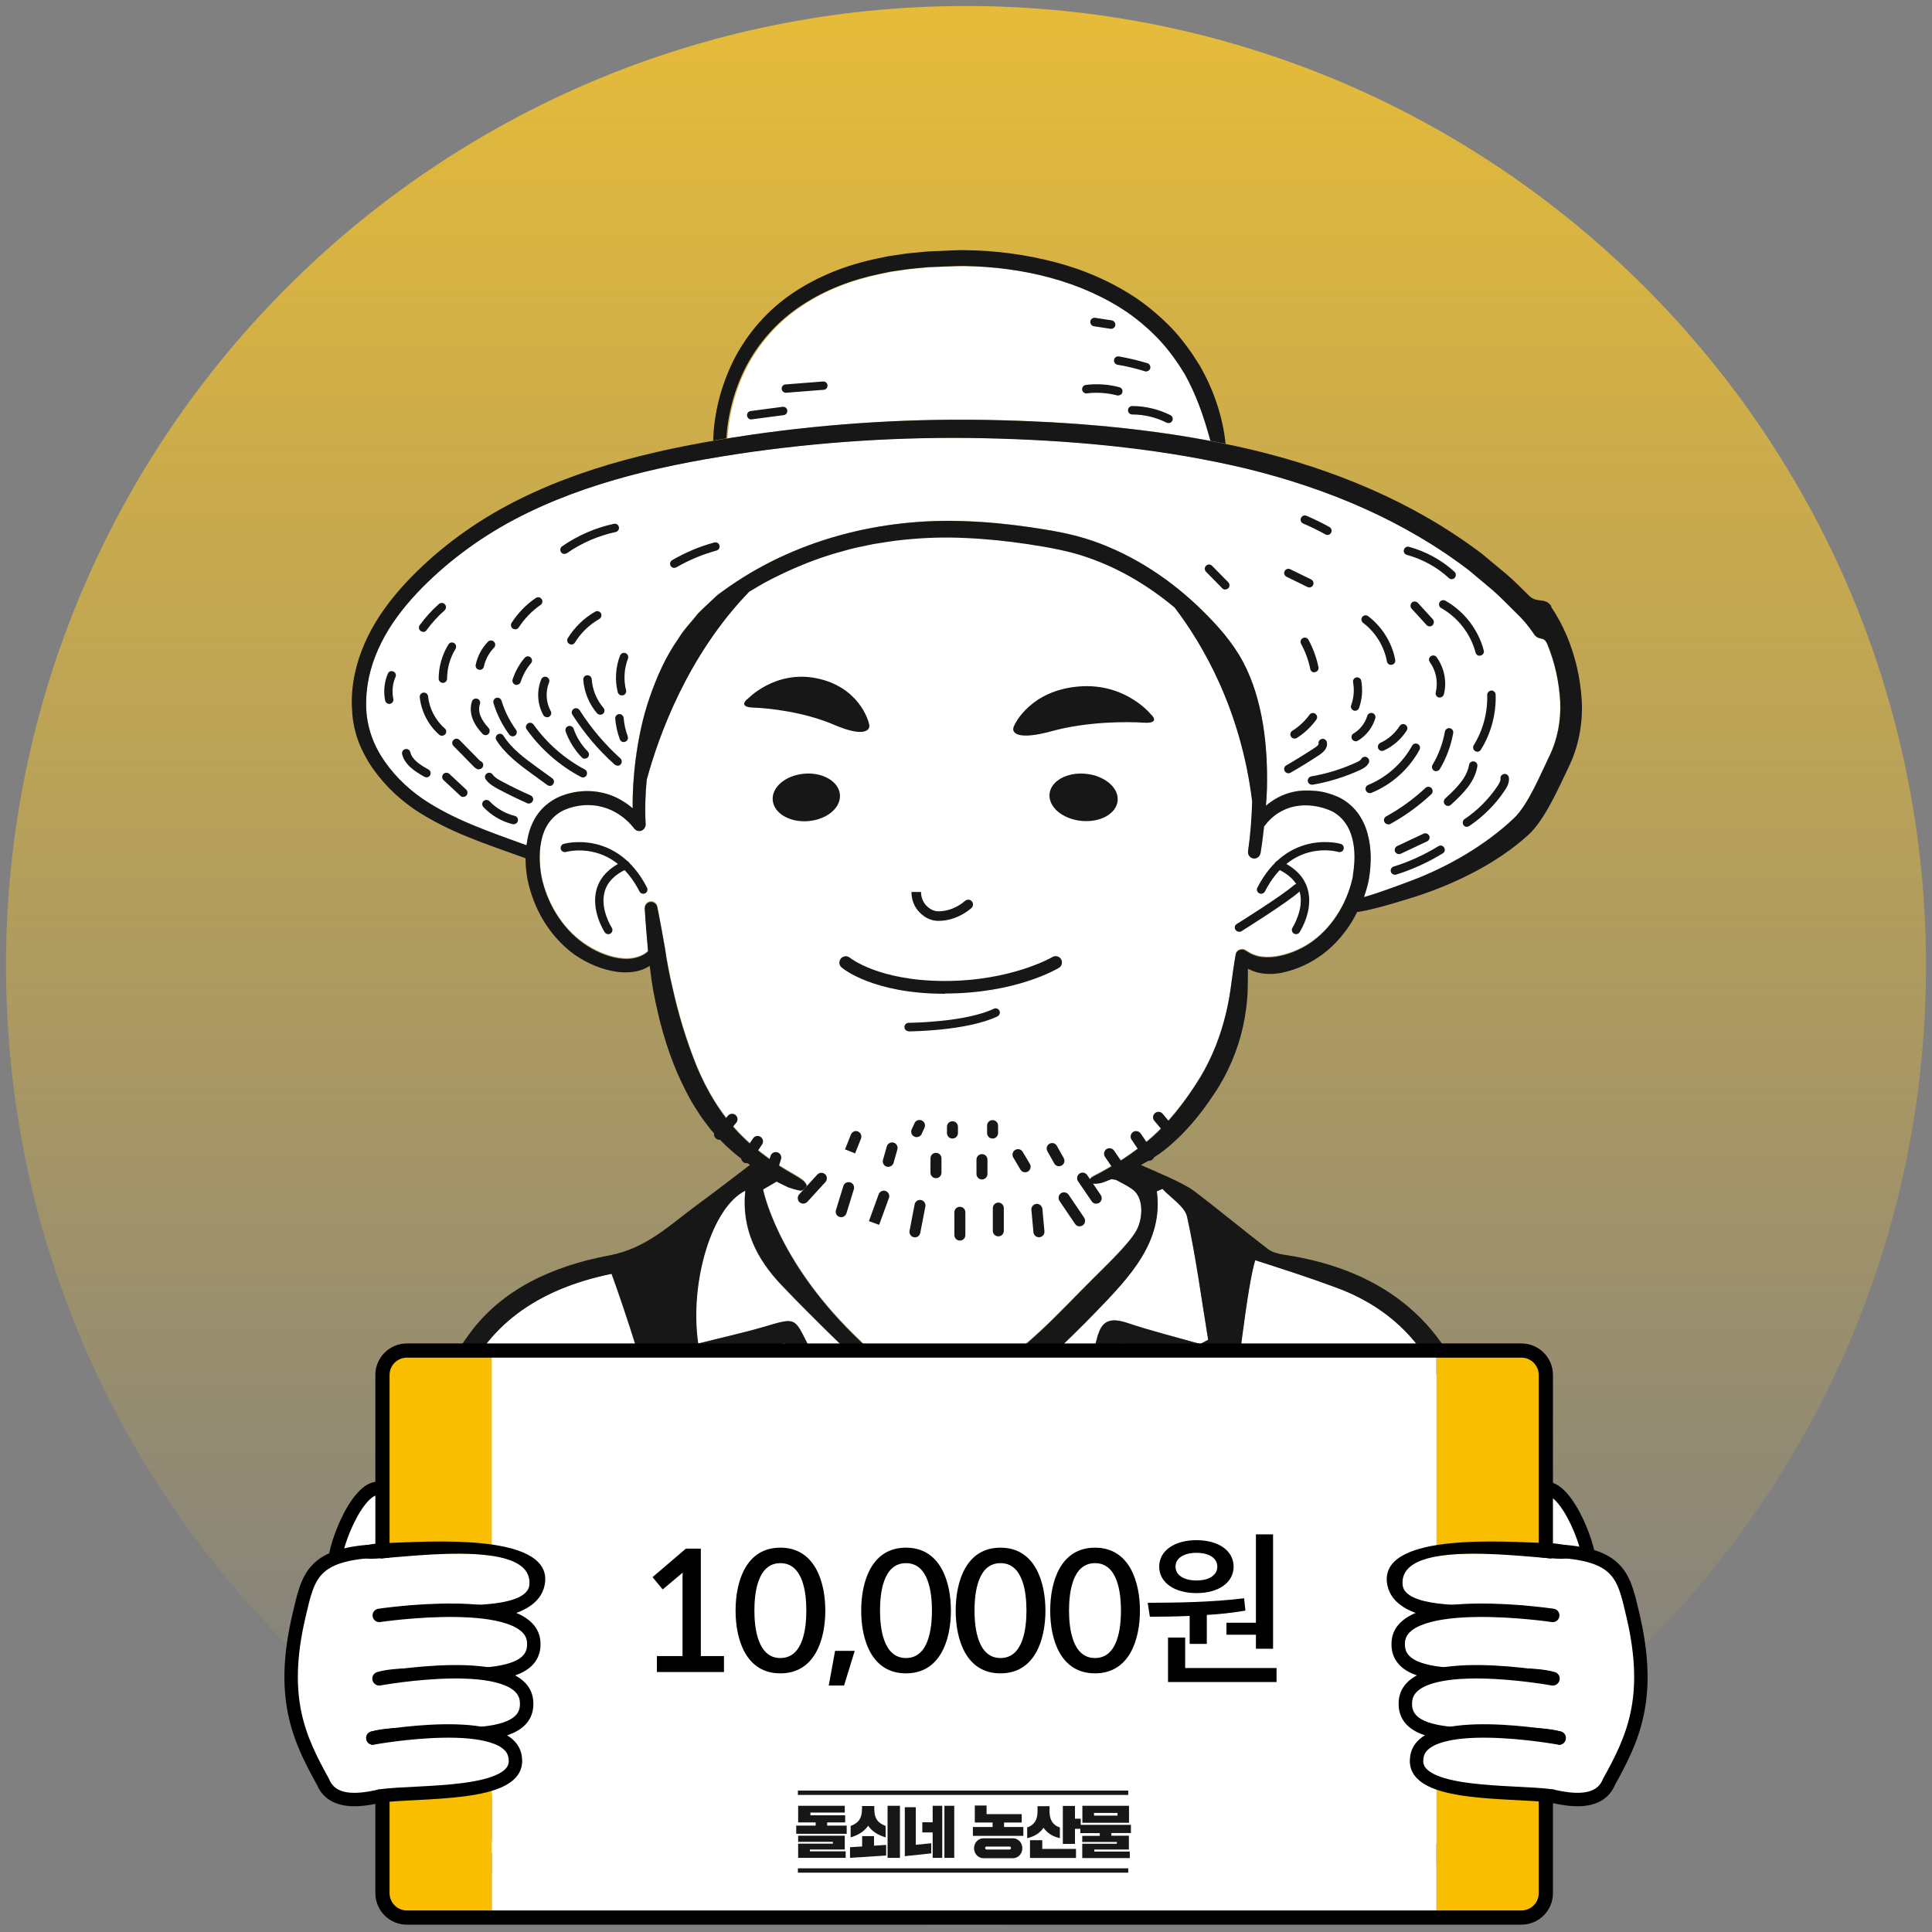 <svg width="161" height="161" viewBox="0 0 161 161" fill="none" xmlns="http://www.w3.org/2000/svg">
<rect x="0" y="0" width="161" height="161" fill="#808080" stroke="none"/>
<path d="M160.5 80.5C160.5 124.683 124.683 160.5 80.5 160.5C36.317 160.5 0.5 124.683 0.5 80.5C0.5 36.317 36.317 0.5 80.5 0.5C124.683 0.5 160.5 36.317 160.5 80.5Z" fill="url(#paint0_linear_9116_49236)"/>
<g clip-path="url(#clip0_9116_49236)">
<path d="M98.8 31.152C98.193 30.15 97.512 29.201 96.714 28.349C95.904 27.507 95.021 26.74 94.063 26.058C90.167 23.404 85.312 22.275 80.564 22.179C79.968 22.168 79.383 22.2 78.776 22.221C78.169 22.253 77.562 22.253 76.966 22.317C76.37 22.371 75.774 22.413 75.189 22.52L74.305 22.648L73.432 22.829C71.101 23.308 68.854 24.15 66.906 25.45C64.937 26.729 63.329 28.52 62.244 30.598C61.307 32.43 60.743 34.508 60.626 36.554C61.254 36.448 61.882 36.352 62.51 36.256C69.44 35.244 76.466 34.828 83.471 35.02C84.812 35.052 86.153 35.116 87.495 35.18C87.686 35.18 87.878 35.201 88.059 35.212C89.411 35.286 90.763 35.393 92.115 35.521C92.21 35.521 92.306 35.542 92.402 35.553C95.266 35.83 98.129 36.214 100.972 36.757C100.439 34.796 99.79 32.899 98.811 31.162L98.8 31.152Z" fill="white"/>
<path d="M97.373 35.255C97.373 35.255 97.267 35.244 97.213 35.223C96.33 34.775 95.34 34.541 94.35 34.541C94.158 34.541 93.999 34.381 93.999 34.189C93.999 33.997 94.158 33.837 94.35 33.837C95.446 33.837 96.553 34.103 97.533 34.594C97.703 34.679 97.778 34.892 97.692 35.063C97.629 35.191 97.511 35.255 97.384 35.255H97.373Z" fill="#171717"/>
<path d="M93.19 32.963C93.19 32.963 93.126 32.963 93.105 32.953C92.285 32.739 91.412 32.675 90.571 32.782C90.379 32.803 90.198 32.665 90.177 32.473C90.156 32.281 90.294 32.1 90.486 32.078C91.412 31.961 92.381 32.025 93.285 32.27C93.477 32.324 93.584 32.516 93.53 32.697C93.488 32.857 93.349 32.953 93.19 32.953V32.963Z" fill="#171717"/>
<path d="M95.51 30.96C95.51 30.96 95.436 30.96 95.404 30.939C94.659 30.704 93.892 30.523 93.126 30.395C92.934 30.363 92.806 30.182 92.838 29.99C92.87 29.798 93.051 29.67 93.243 29.702C94.041 29.841 94.84 30.033 95.617 30.267C95.798 30.32 95.904 30.523 95.851 30.704C95.808 30.854 95.67 30.949 95.521 30.949L95.51 30.96Z" fill="#171717"/>
<path d="M92.604 27.401C92.604 27.401 92.572 27.401 92.551 27.401L91.156 27.187C90.965 27.155 90.837 26.974 90.858 26.782C90.89 26.59 91.061 26.462 91.252 26.484L92.647 26.697C92.838 26.729 92.966 26.91 92.945 27.102C92.924 27.273 92.764 27.401 92.594 27.401H92.604Z" fill="#171717"/>
<path d="M62.605 34.956C62.435 34.956 62.286 34.828 62.254 34.647C62.233 34.455 62.36 34.274 62.552 34.253L65.213 33.901C65.405 33.879 65.586 34.007 65.607 34.199C65.628 34.391 65.501 34.572 65.309 34.594L62.648 34.946C62.648 34.946 62.616 34.946 62.605 34.946V34.956Z" fill="#171717"/>
<path d="M65.49 32.729C65.309 32.729 65.16 32.59 65.139 32.409C65.128 32.217 65.266 32.047 65.458 32.036L68.588 31.791C68.779 31.78 68.95 31.919 68.96 32.11C68.971 32.302 68.833 32.473 68.641 32.483L65.511 32.729C65.511 32.729 65.49 32.729 65.479 32.729H65.49Z" fill="#171717"/>
<path d="M60.529 36.544C60.646 34.498 61.21 32.42 62.147 30.587C63.233 28.509 64.841 26.718 66.81 25.44C68.758 24.14 71.015 23.298 73.336 22.818L74.209 22.637L75.092 22.509C75.678 22.413 76.274 22.371 76.87 22.307C77.466 22.243 78.073 22.243 78.68 22.211C79.286 22.189 79.872 22.158 80.468 22.168C85.216 22.264 90.07 23.394 93.966 26.047C94.924 26.718 95.819 27.486 96.617 28.338C97.416 29.191 98.097 30.15 98.704 31.141C99.683 32.878 100.332 34.775 100.865 36.736C101.291 36.81 101.706 36.895 102.131 36.981C101.897 34.69 101.12 32.43 99.949 30.416C99.278 29.329 98.533 28.296 97.66 27.369C96.777 26.452 95.808 25.621 94.765 24.896C92.657 23.479 90.315 22.467 87.888 21.838C85.471 21.209 82.991 20.879 80.489 20.847C79.861 20.836 79.222 20.868 78.616 20.9C77.998 20.932 77.391 20.932 76.763 21.007C76.146 21.071 75.518 21.113 74.911 21.22L73.985 21.358L73.069 21.55C70.621 22.062 68.226 22.978 66.107 24.395C63.989 25.802 62.254 27.795 61.115 30.054C60.093 32.143 59.496 34.38 59.433 36.714C60.423 36.544 61.423 36.384 62.413 36.235C61.785 36.331 61.157 36.427 60.529 36.533V36.544Z" fill="#171717"/>
<path d="M63.723 110.553C66.278 109.796 66.171 109.796 67.268 111.97C67.917 113.259 68.62 114.783 69.844 115.55C71.26 116.446 73.282 116.637 75.039 117.138C75.167 117 75.284 116.872 75.412 116.733C74.879 116.392 74.262 116.126 73.836 115.71C70.898 112.854 67.907 110.03 65.096 107.079C63.02 104.894 61.764 102.358 62.094 99.235C59.294 100.599 57.41 106.887 58.155 111.981C60.029 111.512 61.892 111.107 63.712 110.563L63.723 110.553Z" fill="white"/>
<path d="M106.848 134.541C119.75 140.455 122.869 146.487 116.95 154.436C119.282 154.106 120.431 153.467 121.443 151.911C123.167 149.236 123.934 146.444 122.954 143.386C122.826 143.002 123.135 142.512 123.242 142.064C123.582 142.416 123.976 142.746 124.253 143.13C124.455 143.418 124.572 143.78 124.583 144.121C124.615 146.028 124.594 147.936 124.594 149.865C128.139 145.847 127.212 138.153 122.72 134.914C118.196 131.653 111.159 130.96 106.848 134.53V134.541Z" fill="white"/>
<path d="M112.458 139.144C108.391 136.672 103.718 135.436 99.023 134.21C90.826 132.089 82.512 130.214 74.56 127.56C69.738 125.951 65.086 125.056 59.955 125.078C55.335 125.099 52.727 127.209 50.81 130.289C50.395 130.96 50.917 132.249 51.396 133.091C51.683 133.603 52.748 134.114 53.418 134.072C54.504 134.008 55.547 133.496 56.761 133.123C56.239 132.654 55.718 132.335 55.462 131.908C55.186 131.439 55.143 130.864 54.994 130.331C55.558 130.47 56.186 130.512 56.687 130.768C59.103 131.983 61.477 133.262 63.883 134.509C65.373 135.276 66.991 135.905 68.354 136.81C76.274 142.096 84.152 147.424 93.073 151.442C97.693 153.52 102.451 155.129 107.753 155.289C112.916 155.438 116.29 153.562 117.28 149.907C118.462 145.495 116.844 141.787 112.479 139.133L112.458 139.144Z" fill="white"/>
<path d="M59.997 134.807C59.422 134.615 58.634 134.413 58.123 134.594C54.057 136.054 49.841 137.322 46.083 139.251C44.125 140.253 42.485 142.299 41.602 144.185C39.377 148.948 41.815 153.872 46.85 154.895C49.373 155.406 52.226 155.342 54.802 154.937C63.34 153.573 68.737 148.064 76.05 144.004C73.591 142.363 72.782 142.118 70.717 140.551C67.502 138.1 63.968 136.15 59.986 134.807H59.997Z" fill="white"/>
<path d="M65.405 111.948C64.085 112.236 62.84 112.492 61.648 112.747L63.809 119.909C70.121 122.008 84.099 125.407 94.148 118.672L94.212 119.131V112.183C93.892 112.119 93.573 112.044 93.264 111.98C91.604 115.106 88.861 117.234 85.035 118.363C84.525 118.513 84.003 118.63 83.524 118.822C80.628 119.983 77.829 119.727 74.837 118.843C70.536 117.575 66.044 116.733 65.427 111.959L65.405 111.948Z" fill="white"/>
<path d="M46.797 130.448C48.063 130.331 48.798 130.118 49.458 129.116C50.246 127.923 51.321 126.846 52.407 125.823C54.142 124.203 54.248 123.777 52.492 122.136C51.566 121.284 50.437 120.591 49.394 119.834C49.511 119.696 49.618 119.547 49.735 119.408C52.3 119.408 53.546 121.358 55.313 122.786C55.026 121.156 54.781 119.728 54.536 118.289C53.759 113.792 50.948 106.151 50.948 106.151C44.763 107.419 40.431 110.499 38.429 115.689C37.333 118.524 36.534 121.486 36.098 124.449C35.715 127.038 36.013 129.713 36.013 131.929C39.866 131.375 43.305 130.778 46.786 130.448H46.797Z" fill="white"/>
<path d="M56.868 103.521C56.868 103.521 56.793 103.563 56.761 103.585L56.868 103.542C56.868 103.542 56.868 103.531 56.868 103.521Z" fill="white"/>
<path d="M50.714 134.903C49.213 134.199 49.596 132.143 47.329 132.036C36.545 131.567 30.68 136.981 32.095 146.316C32.276 147.488 33.043 148.596 33.543 149.726C33.724 149.683 33.905 149.651 34.075 149.609C33.501 146.976 33.288 144.376 35.289 142.032C35.608 142.565 35.747 143.119 35.587 143.598C34.587 146.667 35.502 149.47 37.248 152.091C38.153 153.445 39.59 154.34 41.698 154.447C37.014 148.255 37.429 139.996 50.714 134.881V134.903Z" fill="white"/>
<path d="M105.379 117.309C104.389 119.579 94.765 130.118 93.903 132.079C96.426 132.782 102.824 133.358 104.719 134.413C106.613 135.468 112.383 132.164 113.522 131.248C116.631 131.962 119.282 131.568 122.22 132.239C122.305 131.866 122.486 131.376 122.528 130.864C122.944 126.314 122.411 121.828 120.932 117.448C119.399 112.908 116.578 109.221 111.361 107.292C109.126 106.472 106.848 105.736 104.58 105.001C103.952 106.972 103.037 114.869 102.494 119.899C103.079 118.822 103.782 117.81 105.368 117.288L105.379 117.309Z" fill="white"/>
<path d="M127.798 52.795C127.34 52.113 126.85 51.526 126.212 50.94C125.594 50.354 125.019 49.725 124.381 49.171L122.422 47.53C117.003 43.374 110.552 40.678 103.878 39.048C97.182 37.439 90.262 36.746 83.332 36.544C76.412 36.32 69.472 36.693 62.616 37.652C55.781 38.632 48.915 40.081 42.847 43.289C39.835 44.888 37.045 46.965 34.714 49.438C33.564 50.685 32.521 52.038 31.776 53.53C31.031 55.022 30.562 56.642 30.509 58.293C30.435 59.956 30.871 61.544 31.733 62.961C32.596 64.368 33.809 65.582 35.172 66.531C37.769 68.3 40.835 69.323 43.869 70.431C43.912 70.079 43.976 69.738 44.072 69.387C44.252 68.747 44.55 68.119 44.998 67.586C45.445 67.053 46.02 66.637 46.648 66.371C47.893 65.859 49.256 65.763 50.544 66.147C51.364 66.392 52.077 66.808 52.716 67.351C52.705 66.009 52.79 64.698 52.95 63.366C53.184 61.586 53.535 59.817 54.131 58.112C54.727 56.418 55.451 54.734 56.505 53.242C56.963 52.454 57.623 51.804 58.187 51.09C58.507 50.77 58.847 50.461 59.177 50.141L59.678 49.672C59.848 49.523 60.04 49.395 60.221 49.257C66.076 44.983 73.4 43.129 80.532 43.428C82.32 43.492 84.098 43.673 85.855 43.928C87.59 44.184 89.4 44.483 91.124 45.09C94.563 46.294 97.639 48.351 100.194 50.876C101.472 52.145 102.685 53.487 103.579 55.15C104.442 56.791 104.942 58.57 105.24 60.35C105.528 62.13 105.613 63.931 105.57 65.721C105.56 66.201 105.517 66.669 105.485 67.138C106.124 66.584 106.88 66.19 107.71 65.998C108.349 65.838 108.998 65.838 109.626 65.902C110.254 65.955 110.893 66.126 111.5 66.403C112.106 66.68 112.649 67.128 113.075 67.66C113.49 68.193 113.778 68.811 113.948 69.44C114.289 70.698 114.268 71.955 114.076 73.191C113.98 73.724 113.831 74.246 113.65 74.747C113.735 74.726 113.81 74.704 113.895 74.683C114.299 74.566 114.704 74.427 115.109 74.289C115.918 74.012 116.737 73.713 117.546 73.404C119.143 72.808 120.676 72.061 122.124 71.198C123.572 70.325 124.934 69.334 126.137 68.193C127.34 67.064 128.373 64.506 129.075 63.068C129.778 61.629 130.076 60.062 130.001 58.453C129.916 56.823 129.554 55.182 128.926 53.679C128.618 52.922 128.234 53.477 127.787 52.805L127.798 52.795Z" fill="white"/>
<path d="M110.967 67.523C110.073 67.107 108.945 66.937 107.955 67.128C107.454 67.224 106.975 67.416 106.539 67.693C106.113 67.96 105.698 68.354 105.442 68.716L105.411 68.759C105.411 68.759 105.379 68.791 105.357 68.802C105.283 69.547 105.187 70.304 105.059 71.05C105.006 71.338 104.74 71.529 104.452 71.476C104.176 71.434 103.984 71.167 104.016 70.879V70.858C104.218 69.505 104.314 68.12 104.357 66.734C103.409 58.987 100.173 53.552 97.895 50.568C95.744 48.757 93.296 47.307 90.667 46.401C89.07 45.837 87.388 45.538 85.653 45.283C83.939 45.027 82.214 44.846 80.479 44.771C78.754 44.686 77.019 44.739 75.316 44.92C74.454 44.984 73.613 45.144 72.761 45.283C71.92 45.464 71.068 45.624 70.249 45.869C68.588 46.306 66.97 46.924 65.416 47.648C64.638 48.021 63.861 48.394 63.127 48.842C62.903 48.98 62.68 49.098 62.456 49.236C57.314 54.554 54.908 61.214 53.897 64.944C53.791 66.18 53.748 67.416 53.812 68.631C53.833 68.929 53.61 69.174 53.312 69.196C53.12 69.206 52.95 69.111 52.854 68.972C52.226 68.151 51.257 67.459 50.235 67.192C49.213 66.905 48.063 67.011 47.105 67.406C46.147 67.81 45.477 68.652 45.2 69.686C44.913 70.72 44.934 71.892 45.125 72.979C45.572 75.163 46.807 77.263 48.617 78.541C49.511 79.17 50.565 79.65 51.63 79.81C52.151 79.884 52.673 79.863 53.141 79.714C53.376 79.639 53.599 79.543 53.791 79.405C53.865 79.351 53.94 79.287 54.014 79.224C54.014 79.181 54.014 79.149 54.004 79.106C53.908 77.955 53.801 76.805 53.737 75.654C53.716 75.366 53.94 75.11 54.238 75.1C54.504 75.089 54.738 75.27 54.781 75.526C55.015 76.666 55.207 77.806 55.419 78.957C55.579 80.087 55.803 81.195 56.058 82.303C56.559 84.52 57.219 86.694 58.049 88.772C58.911 90.85 60.04 92.736 61.562 94.345C62.318 95.144 63.18 95.858 64.085 96.508C64.543 96.839 65 97.148 65.49 97.435L66.235 97.872L66.618 98.107C66.682 98.149 66.757 98.192 66.831 98.256C66.874 98.288 66.895 98.299 66.959 98.352C67.023 98.416 67.087 98.48 67.14 98.554C67.193 98.629 67.247 98.725 67.225 98.789C67.204 98.853 66.948 99.162 66.736 99.162C66.523 99.162 65.799 98.938 65.692 98.885L64.905 98.501C64.851 98.469 64.787 98.437 64.734 98.405L63.595 99.066C63.595 99.066 64.67 104.82 71.164 111.193C77.072 117.001 78.829 117.597 78.829 117.597C80.053 116.564 81.277 115.53 82.501 114.486C83.971 113.239 85.482 112.035 86.887 110.713C88.325 109.36 89.687 107.911 91.092 106.515C92.317 105.289 94.105 103.595 94.722 102.476C95.021 101.943 95.212 101.08 95.074 100.281C94.989 99.801 94.776 99.343 94.382 99.055C93.967 98.757 93.498 98.533 93.051 98.288C93.009 98.267 92.838 98.235 92.625 98.203C92.2 98.384 91.891 98.501 91.816 98.512C91.54 98.576 90.901 98.672 90.773 98.437C90.773 98.256 90.89 98.096 91.061 98.011L91.092 97.99C92.859 97.094 94.584 95.986 96.021 94.707C97.458 93.407 98.64 91.883 99.694 90.264C100.737 88.665 101.482 86.939 101.983 85.127C102.238 84.221 102.419 83.305 102.558 82.367C102.696 81.419 102.824 80.438 102.983 79.479C103.026 79.255 103.218 79.106 103.441 79.074C103.473 79.074 103.505 79.074 103.537 79.074C103.558 79.074 103.569 79.074 103.59 79.074C103.675 79.085 103.75 79.128 103.824 79.17L103.931 79.234C104.048 79.309 104.271 79.458 104.484 79.522C104.697 79.607 104.921 79.671 105.155 79.692C105.623 79.756 106.113 79.724 106.624 79.618C107.635 79.405 108.647 78.957 109.488 78.318C111.18 77.039 112.351 75.004 112.767 72.904C112.947 71.86 112.979 70.72 112.724 69.729C112.468 68.727 111.883 67.906 110.989 67.469L110.967 67.523Z" fill="white"/>
<path d="M91.327 109.306C88.772 111.96 85.993 114.443 83.311 117C87.42 116.574 90.581 115.135 91.465 111.299C91.476 111.246 91.518 111.193 91.529 111.139C91.901 109.956 92.689 109.818 93.956 110.244C95.936 110.905 97.991 111.416 100.013 111.992C100.237 111.875 100.46 111.757 100.673 111.64C100.109 108.219 99.662 104.777 98.917 101.389C98.725 100.536 97.575 99.833 96.862 99.065C96.703 99.129 96.553 99.204 96.394 99.268C96.947 103.477 94.105 106.418 91.327 109.306Z" fill="white"/>
<path d="M129.288 50.525C128.767 49.758 128.128 50.28 127.479 49.694C126.829 49.076 126.222 48.426 125.541 47.85L123.487 46.145C117.791 41.819 111.095 39.091 104.25 37.46C97.384 35.851 90.358 35.201 83.364 35.02C76.359 34.828 69.333 35.244 62.403 36.256C55.505 37.29 48.5 38.792 42.219 42.149C39.09 43.833 36.226 45.986 33.788 48.596C32.585 49.907 31.478 51.356 30.68 52.987C29.87 54.607 29.36 56.418 29.317 58.262C29.296 58.72 29.349 59.178 29.37 59.637C29.423 60.095 29.498 60.564 29.626 61.011C29.86 61.917 30.264 62.759 30.743 63.547C31.723 65.114 33.032 66.403 34.523 67.437C37.418 69.377 40.676 70.389 43.795 71.519C43.795 72.083 43.848 72.648 43.944 73.213C44.444 75.717 45.785 78.04 47.893 79.564C48.968 80.299 50.15 80.811 51.47 80.992C52.13 81.067 52.833 81.045 53.503 80.811C53.727 80.726 53.94 80.609 54.142 80.491C54.227 81.205 54.323 81.919 54.451 82.623C54.887 84.946 55.505 87.237 56.452 89.443C56.942 90.53 57.464 91.617 58.145 92.629C58.453 93.151 58.847 93.62 59.209 94.11C59.603 94.569 60.018 95.016 60.455 95.432C61.147 96.092 61.711 96.54 62.499 97.073C62.499 97.073 59.539 99.353 58.134 100.376C55.867 102.028 53.908 104.031 50.767 104.618C45.998 105.513 41.868 107.452 39.196 111.043C34.299 117.64 33.362 124.971 34.459 132.601C34.533 133.092 34.459 133.795 34.107 134.093C31.404 136.459 30.169 139.411 30.062 142.587C29.934 146.583 30.296 150.579 35.278 152.721C35.608 152.859 35.821 153.222 36.066 153.488C37.567 155.119 39.558 155.982 41.932 156.227C43.199 156.355 44.508 156.28 45.732 156.536C50.118 157.452 54.387 157.047 58.635 155.918C65.671 154.042 70.877 148.991 76.945 145.57C78.062 144.942 79.553 146.327 80.734 147.062C83.172 148.586 85.759 149.961 88.357 151.293C93.69 154.01 99.183 156.536 105.506 156.909C108.402 157.079 111.34 156.536 114.268 156.429C117.695 156.312 120.804 155.694 122.869 153.041C123.082 152.774 123.55 152.678 123.827 152.433C125.009 151.368 126.659 150.451 127.234 149.172C129.618 143.876 129.022 138.846 124.604 134.37C124.253 134.019 123.817 133.443 123.923 133.081C125.403 127.881 124.359 122.798 122.89 117.789C120.783 110.585 115.758 105.864 106.975 104.554C106.528 104.49 106.017 104.351 105.687 104.106C103.601 102.508 101.6 100.835 99.502 99.247C98.619 98.575 96.277 97.616 95.074 97.083C95.808 96.689 96.522 96.252 97.065 95.815C98.736 94.483 100.067 92.853 101.184 91.148C102.345 89.432 103.154 87.493 103.59 85.521C103.803 84.53 103.942 83.528 103.973 82.527C103.995 81.919 103.984 81.323 103.995 80.726C104.272 80.875 104.559 80.981 104.857 81.056C105.538 81.216 106.22 81.184 106.848 81.056C108.104 80.79 109.264 80.246 110.276 79.479C111.276 78.712 112.107 77.742 112.735 76.676C112.862 76.453 112.99 76.218 113.097 75.994C113.097 75.994 113.118 75.994 113.129 75.994C113.256 75.984 113.373 75.962 113.48 75.941C113.714 75.898 113.927 75.856 114.151 75.802C114.587 75.707 115.013 75.589 115.439 75.472C116.29 75.238 117.131 74.971 117.962 74.716C119.654 74.172 121.315 73.479 122.901 72.648C124.487 71.806 125.999 70.805 127.361 69.579C128.713 68.343 129.916 65.615 130.725 63.91C131.556 62.215 131.918 60.255 131.811 58.379C131.705 56.535 131.29 54.713 130.576 53.008C130.214 52.156 129.778 51.325 129.246 50.557L129.288 50.525ZM62.116 99.225C61.786 102.358 63.042 104.884 65.118 107.069C67.917 110.02 70.909 112.844 73.858 115.7C74.283 116.116 74.901 116.393 75.433 116.723C75.305 116.862 75.188 116.99 75.06 117.128C73.304 116.627 71.292 116.436 69.865 115.54C68.641 114.763 67.939 113.249 67.289 111.96C66.193 109.786 66.299 109.797 63.744 110.543C61.924 111.075 60.061 111.48 58.187 111.96C57.442 106.866 59.327 100.568 62.126 99.215L62.116 99.225ZM83.524 118.812C84.003 118.62 84.535 118.503 85.035 118.354C88.861 117.231 91.603 115.104 93.264 111.971C93.584 112.034 93.903 112.109 94.212 112.173V119.121L94.148 118.663C84.098 125.408 70.121 121.998 63.808 119.899L61.647 112.738C62.85 112.482 64.085 112.216 65.405 111.939C66.022 116.713 70.525 117.555 74.816 118.823C77.807 119.707 80.607 119.963 83.502 118.801L83.524 118.812ZM56.878 103.52C56.878 103.52 56.878 103.531 56.878 103.541L56.772 103.584C56.772 103.584 56.846 103.541 56.878 103.52ZM36.119 124.449C36.556 121.487 37.354 118.524 38.451 115.69C40.452 110.5 44.785 107.42 50.97 106.152C50.97 106.152 53.78 113.793 54.557 118.29C54.802 119.718 55.058 121.156 55.334 122.787C53.567 121.359 52.322 119.409 49.756 119.409C49.639 119.547 49.533 119.696 49.416 119.835C50.448 120.602 51.587 121.284 52.513 122.137C54.27 123.767 54.163 124.194 52.428 125.824C51.342 126.847 50.267 127.923 49.479 129.117C48.819 130.119 48.085 130.332 46.818 130.449C43.348 130.779 39.898 131.376 36.045 131.93C36.045 129.714 35.736 127.039 36.13 124.449H36.119ZM37.258 152.113C35.513 149.492 34.597 146.689 35.598 143.62C35.757 143.141 35.619 142.587 35.3 142.054C33.298 144.398 33.501 146.988 34.086 149.631C33.905 149.673 33.724 149.705 33.554 149.748C33.053 148.608 32.287 147.51 32.106 146.338C30.69 137.003 36.556 131.589 47.34 132.058C49.607 132.154 49.224 134.221 50.725 134.925C37.439 140.04 37.024 148.298 41.708 154.49C39.6 154.383 38.163 153.488 37.258 152.135V152.113ZM54.813 154.937C52.237 155.353 49.384 155.406 46.861 154.895C41.825 153.872 39.388 148.949 41.612 144.185C42.496 142.299 44.135 140.263 46.094 139.251C49.852 137.322 54.068 136.054 58.134 134.594C58.645 134.413 59.433 134.605 60.008 134.807C63.989 136.15 67.523 138.111 70.738 140.551C72.793 142.118 73.315 142.15 75.774 143.791C68.46 147.851 63.35 153.563 54.813 154.927V154.937ZM107.742 155.31C102.441 155.161 97.682 153.541 93.062 151.463C84.13 147.457 76.253 142.128 68.343 136.832C66.981 135.926 65.362 135.298 63.872 134.53C61.477 133.283 59.092 132.005 56.676 130.79C56.186 130.545 55.547 130.491 54.983 130.353C55.132 130.886 55.175 131.461 55.452 131.93C55.707 132.356 56.229 132.676 56.75 133.145C55.537 133.518 54.483 134.029 53.408 134.093C52.737 134.136 51.683 133.624 51.385 133.113C50.906 132.271 50.384 130.982 50.8 130.31C52.716 127.231 55.324 125.11 59.944 125.099C65.086 125.078 69.727 125.973 74.549 127.582C82.512 130.236 90.826 132.111 99.013 134.232C103.718 135.447 108.391 136.683 112.447 139.166C116.812 141.819 118.441 145.528 117.248 149.94C116.269 153.595 112.884 155.47 107.721 155.321L107.742 155.31ZM124.594 149.886C124.594 147.957 124.604 146.05 124.583 144.142C124.583 143.812 124.455 143.439 124.253 143.151C123.976 142.757 123.582 142.437 123.242 142.086C123.135 142.533 122.827 143.024 122.954 143.407C123.934 146.455 123.167 149.258 121.443 151.932C120.442 153.488 119.282 154.128 116.95 154.458C122.869 146.508 119.75 140.466 106.848 134.562C111.17 131.003 118.196 131.696 122.72 134.946C127.212 138.175 128.128 145.869 124.594 149.897V149.886ZM104.602 105.022C106.869 105.747 109.158 106.482 111.383 107.314C116.599 109.242 119.42 112.93 120.953 117.469C122.433 121.86 122.965 126.335 122.55 130.886C122.507 131.387 122.326 131.887 122.241 132.26C119.633 131.259 115.854 130.353 112.607 130.854C109.349 131.355 105.826 133.529 105.826 133.529C105.826 133.529 104.442 131.632 103.995 127.934C103.548 124.236 104.389 119.59 105.389 117.32C103.803 117.842 103.101 118.844 102.515 119.931C103.058 114.89 103.973 107.005 104.602 105.033V105.022ZM96.873 99.076C97.586 99.844 98.736 100.547 98.927 101.399C99.673 104.788 100.12 108.23 100.684 111.651C100.46 111.768 100.237 111.885 100.024 112.002C98.001 111.427 95.947 110.916 93.967 110.255C92.7 109.829 91.912 109.967 91.54 111.15C91.518 111.203 91.486 111.257 91.476 111.31C90.592 115.146 87.441 116.574 83.321 117.011C86.004 114.453 88.782 111.971 91.337 109.317C94.126 106.429 96.969 103.488 96.404 99.279C96.564 99.215 96.713 99.14 96.873 99.076ZM112.756 72.968C112.341 75.067 111.17 77.103 109.477 78.381C108.636 79.021 107.635 79.468 106.614 79.681C106.113 79.788 105.613 79.809 105.144 79.756C104.91 79.735 104.687 79.671 104.474 79.585C104.272 79.522 104.037 79.362 103.92 79.298L103.814 79.234C103.75 79.191 103.675 79.149 103.58 79.138C103.558 79.138 103.548 79.138 103.526 79.138C103.494 79.138 103.462 79.138 103.431 79.138C103.207 79.17 103.015 79.319 102.973 79.543C102.802 80.502 102.675 81.472 102.547 82.431C102.419 83.368 102.228 84.285 101.972 85.191C101.472 87.002 100.727 88.729 99.683 90.327C98.64 91.947 97.448 93.481 96.011 94.771C94.563 96.039 92.849 97.158 91.082 98.053L91.05 98.075C90.89 98.16 90.773 98.32 90.763 98.501C90.89 98.725 91.529 98.65 91.806 98.575C91.88 98.554 92.178 98.448 92.615 98.266C92.828 98.298 92.998 98.32 93.041 98.352C93.488 98.597 93.956 98.81 94.371 99.119C94.765 99.406 94.978 99.854 95.063 100.344C95.202 101.133 94.999 101.996 94.712 102.54C94.094 103.658 92.306 105.353 91.082 106.578C89.677 107.974 88.325 109.413 86.877 110.777C85.472 112.098 83.96 113.313 82.491 114.549C81.267 115.583 80.043 116.617 78.818 117.661C78.818 117.661 77.072 117.064 71.153 111.257C64.671 104.884 63.585 99.129 63.585 99.129L64.724 98.469C64.777 98.501 64.841 98.533 64.894 98.565L65.682 98.948C65.788 98.991 66.512 99.215 66.725 99.225C66.938 99.236 67.183 98.916 67.215 98.852C67.236 98.788 67.183 98.693 67.13 98.618C67.076 98.543 67.013 98.479 66.949 98.415C66.885 98.362 66.863 98.352 66.821 98.32C66.736 98.256 66.672 98.213 66.608 98.17L66.225 97.936L65.48 97.499C64.99 97.211 64.532 96.902 64.074 96.572C63.169 95.922 62.318 95.208 61.551 94.409C60.029 92.81 58.901 90.913 58.038 88.835C57.197 86.757 56.537 84.583 56.048 82.367C55.782 81.259 55.569 80.15 55.409 79.021C55.207 77.87 55.004 76.73 54.77 75.589C54.717 75.334 54.483 75.152 54.227 75.163C53.94 75.184 53.716 75.43 53.727 75.717C53.791 76.879 53.897 78.019 53.993 79.17C53.993 79.213 53.993 79.245 54.004 79.287C53.929 79.351 53.855 79.426 53.78 79.468C53.589 79.607 53.354 79.703 53.131 79.777C52.662 79.927 52.141 79.948 51.619 79.873C50.565 79.724 49.501 79.245 48.606 78.605C46.807 77.326 45.562 75.227 45.115 73.042C44.923 71.955 44.902 70.773 45.189 69.75C45.466 68.716 46.137 67.874 47.095 67.469C48.064 67.064 49.213 66.968 50.225 67.256C51.247 67.522 52.215 68.215 52.843 69.036C52.95 69.185 53.12 69.27 53.301 69.259C53.589 69.238 53.812 68.993 53.801 68.695C53.727 67.48 53.77 66.244 53.887 65.007C54.898 61.278 57.304 54.617 62.446 49.3C62.669 49.172 62.903 49.044 63.116 48.906C63.851 48.458 64.628 48.085 65.405 47.712C66.97 46.987 68.577 46.369 70.238 45.932C71.058 45.677 71.909 45.527 72.75 45.346C73.602 45.218 74.443 45.059 75.305 44.984C77.019 44.803 78.744 44.749 80.468 44.835C82.193 44.909 83.917 45.09 85.642 45.346C87.377 45.613 89.059 45.9 90.656 46.465C93.285 47.371 95.734 48.831 97.884 50.632C100.162 53.616 103.399 59.05 104.346 66.798C104.303 68.183 104.208 69.558 104.005 70.922V70.943C103.963 71.22 104.154 71.487 104.431 71.54C104.719 71.593 104.985 71.391 105.038 71.114C105.166 70.357 105.251 69.611 105.336 68.865C105.347 68.844 105.368 68.833 105.389 68.822L105.421 68.78C105.677 68.418 106.092 68.023 106.518 67.757C106.954 67.48 107.433 67.288 107.934 67.192C108.924 67 110.052 67.171 110.946 67.586C111.84 68.023 112.426 68.844 112.681 69.846C112.948 70.837 112.905 71.966 112.724 73.021L112.756 72.968ZM129.086 63.079C128.383 64.517 127.351 67.075 126.148 68.204C124.945 69.345 123.582 70.336 122.135 71.21C120.687 72.073 119.143 72.819 117.557 73.415C116.748 73.724 115.928 74.012 115.119 74.3C114.715 74.438 114.31 74.577 113.906 74.694C113.82 74.716 113.746 74.737 113.661 74.758C113.842 74.257 113.991 73.735 114.087 73.202C114.278 71.966 114.31 70.719 113.959 69.451C113.789 68.822 113.501 68.204 113.086 67.671C112.671 67.139 112.117 66.691 111.51 66.414C110.904 66.148 110.265 65.966 109.637 65.913C109.009 65.86 108.349 65.86 107.721 66.009C106.89 66.201 106.145 66.595 105.496 67.149C105.528 66.68 105.57 66.201 105.581 65.732C105.623 63.942 105.538 62.151 105.251 60.361C104.953 58.582 104.463 56.802 103.59 55.161C102.696 53.498 101.482 52.145 100.205 50.888C97.639 48.362 94.563 46.305 91.135 45.101C89.41 44.494 87.611 44.195 85.866 43.94C84.109 43.684 82.331 43.503 80.543 43.439C73.41 43.13 66.086 44.984 60.231 49.268C60.05 49.406 59.848 49.524 59.688 49.683L59.188 50.152C58.858 50.472 58.517 50.77 58.198 51.101C57.634 51.815 56.984 52.465 56.516 53.253C55.462 54.745 54.728 56.418 54.142 58.123C53.546 59.828 53.195 61.597 52.961 63.377C52.801 64.698 52.705 66.02 52.726 67.362C52.088 66.819 51.374 66.403 50.555 66.158C49.267 65.785 47.893 65.871 46.658 66.382C46.041 66.648 45.455 67.064 45.008 67.597C44.561 68.13 44.263 68.758 44.082 69.398C43.986 69.75 43.922 70.091 43.88 70.442C40.835 69.334 37.769 68.311 35.183 66.542C33.82 65.594 32.606 64.379 31.744 62.972C30.871 61.565 30.445 59.967 30.52 58.304C30.562 56.653 31.031 55.033 31.787 53.541C32.532 52.038 33.575 50.685 34.725 49.449C37.056 46.977 39.845 44.899 42.858 43.3C48.937 40.093 55.792 38.643 62.627 37.663C69.482 36.704 76.423 36.331 83.343 36.555C90.262 36.768 97.182 37.46 103.888 39.059C110.563 40.689 117.014 43.385 122.433 47.541L124.391 49.182C125.03 49.737 125.616 50.365 126.222 50.952C126.861 51.548 127.351 52.134 127.809 52.806C128.256 53.477 128.639 52.934 128.948 53.68C129.576 55.193 129.927 56.823 130.023 58.454C130.097 60.063 129.799 61.629 129.097 63.068L129.086 63.079Z" fill="#171717"/>
<path d="M67.034 64.474C65.49 64.601 64.298 65.582 64.394 66.68C64.479 67.766 65.809 68.555 67.353 68.427C68.897 68.299 70.089 67.319 69.993 66.221C69.908 65.134 68.577 64.346 67.034 64.474Z" fill="#171717"/>
<path d="M90.496 64.484C88.931 64.325 87.569 65.071 87.462 66.157C87.356 67.245 88.537 68.246 90.102 68.406C91.667 68.566 93.03 67.82 93.136 66.733C93.243 65.646 92.061 64.644 90.496 64.484Z" fill="#171717"/>
<path d="M103.249 77.645C103.132 77.645 103.015 77.581 102.951 77.475C102.845 77.315 102.898 77.091 103.069 76.995C103.1 76.974 106.784 74.683 107.838 73.755C107.987 73.628 108.2 73.638 108.338 73.787C108.466 73.937 108.455 74.15 108.306 74.288C107.21 75.258 103.601 77.507 103.452 77.603C103.399 77.635 103.335 77.656 103.271 77.656L103.249 77.645Z" fill="#171717"/>
<path d="M76.753 74.331C76.753 74.768 76.913 75.173 77.189 75.461C77.498 75.781 77.839 75.941 78.201 75.941C79.446 75.941 80.319 75.163 80.415 75.077C80.575 74.928 80.83 74.939 80.979 75.099C81.128 75.258 81.118 75.514 80.958 75.664C80.841 75.77 79.755 76.74 78.201 76.74C77.615 76.74 77.072 76.495 76.615 76.015C76.189 75.578 75.955 74.971 75.955 74.331" fill="#171717"/>
<path d="M78.733 82.814C72.761 82.814 70.238 80.715 70.131 80.619C69.908 80.427 69.886 80.096 70.078 79.873C70.27 79.649 70.6 79.627 70.823 79.809C70.855 79.83 73.219 81.748 78.743 81.748C84.269 81.748 87.664 79.777 87.696 79.755C87.941 79.606 88.271 79.681 88.42 79.926C88.569 80.171 88.495 80.501 88.25 80.651C88.112 80.736 84.673 82.793 78.754 82.793L78.733 82.814Z" fill="#171717"/>
<path d="M75.72 85.937C75.529 85.937 75.369 85.777 75.369 85.585C75.369 85.393 75.529 85.234 75.72 85.234C75.763 85.234 80.436 85.201 82.821 84.061C82.991 83.975 83.204 84.061 83.289 84.231C83.374 84.402 83.289 84.615 83.119 84.7C80.596 85.905 75.923 85.948 75.72 85.948V85.937Z" fill="#171717"/>
<path d="M53.599 74.481C53.471 74.481 53.344 74.406 53.291 74.289C51.044 69.899 47.212 70.986 47.169 70.996C46.989 71.05 46.786 70.943 46.733 70.762C46.68 70.581 46.786 70.378 46.967 70.325C47.01 70.314 51.396 69.068 53.919 73.97C54.004 74.14 53.94 74.353 53.77 74.439C53.716 74.46 53.663 74.481 53.61 74.481H53.599Z" fill="#171717"/>
<path d="M50.693 77.848C50.576 77.848 50.469 77.794 50.395 77.688C50.342 77.613 49.213 75.844 49.724 74.075C50.022 73.074 50.778 72.296 51.981 71.752C52.162 71.678 52.364 71.752 52.45 71.933C52.524 72.115 52.45 72.317 52.269 72.402C51.257 72.85 50.629 73.479 50.395 74.278C49.969 75.727 50.97 77.294 50.98 77.304C51.087 77.464 51.044 77.688 50.874 77.794C50.81 77.837 50.746 77.848 50.682 77.848H50.693Z" fill="#171717"/>
<path d="M105.091 74.481C105.038 74.481 104.985 74.47 104.932 74.438C104.761 74.353 104.687 74.14 104.782 73.969C107.295 69.067 111.681 70.304 111.734 70.325C111.915 70.378 112.021 70.57 111.968 70.762C111.915 70.943 111.723 71.05 111.532 70.996C111.372 70.954 107.646 69.92 105.411 74.289C105.347 74.406 105.23 74.481 105.102 74.481H105.091Z" fill="#171717"/>
<path d="M108.008 77.848C107.944 77.848 107.88 77.826 107.817 77.794C107.657 77.688 107.604 77.475 107.71 77.304C107.71 77.294 108.721 75.727 108.296 74.278C108.061 73.489 107.433 72.85 106.422 72.402C106.241 72.328 106.167 72.115 106.241 71.933C106.316 71.752 106.528 71.678 106.709 71.752C107.912 72.296 108.679 73.074 108.966 74.075C109.488 75.834 108.349 77.613 108.296 77.688C108.232 77.794 108.115 77.848 107.998 77.848H108.008Z" fill="#171717"/>
<path d="M62.265 58.261C62.265 58.261 61.456 58.922 62.754 58.965C64.053 59.007 67.013 59.327 69.514 60.403C72.016 61.469 72.495 60.851 72.442 60.435C72.388 60.009 71.547 57.238 68.056 56.524C64.564 55.81 62.275 58.272 62.275 58.272L62.265 58.261Z" fill="#171717"/>
<path d="M95.957 59.572C95.957 59.572 96.745 60.319 95.308 60.223C93.871 60.127 90.581 60.127 87.665 60.926C84.758 61.725 84.332 61.054 84.45 60.638C84.567 60.223 85.951 57.537 89.889 57.207C93.828 56.876 95.947 59.572 95.947 59.572H95.957Z" fill="#171717"/>
<path d="M70.1 101.431C70.1 101.431 70.014 101.431 69.961 101.41C69.716 101.336 69.589 101.08 69.663 100.835L70.281 98.831C70.355 98.586 70.611 98.458 70.856 98.533C71.1 98.608 71.228 98.863 71.154 99.108L70.536 101.112C70.472 101.304 70.291 101.431 70.1 101.431Z" fill="#171717"/>
<path d="M73.261 102.07L72.41 101.761C72.41 101.761 73.176 99.662 73.219 99.534C73.304 99.299 73.559 99.161 73.794 99.246C74.028 99.321 74.166 99.587 74.081 99.822C74.038 99.939 73.261 102.07 73.261 102.07Z" fill="#171717"/>
<path d="M76.242 103.104C76.242 103.104 76.189 103.104 76.157 103.104C75.912 103.061 75.752 102.816 75.795 102.571L76.221 100.365C76.263 100.12 76.508 99.95 76.753 100.003C76.998 100.046 77.158 100.291 77.115 100.536L76.689 102.742C76.647 102.955 76.455 103.115 76.242 103.115V103.104Z" fill="#171717"/>
<path d="M79.989 103.381C79.734 103.381 79.531 103.178 79.531 102.922V101.026C79.531 100.77 79.734 100.567 79.989 100.567C80.245 100.567 80.447 100.77 80.447 101.026V102.922C80.447 103.178 80.245 103.381 79.989 103.381Z" fill="#171717"/>
<path d="M83.194 103.029C82.938 103.029 82.736 102.827 82.736 102.571V100.674C82.736 100.418 82.938 100.216 83.194 100.216C83.449 100.216 83.651 100.418 83.651 100.674V102.571C83.651 102.827 83.449 103.029 83.194 103.029Z" fill="#171717"/>
<path d="M86.579 103.105C86.344 103.105 86.142 102.924 86.121 102.69L85.95 100.824C85.929 100.568 86.11 100.355 86.366 100.323C86.61 100.302 86.834 100.483 86.866 100.739L87.036 102.604C87.058 102.86 86.877 103.073 86.621 103.105C86.61 103.105 86.589 103.105 86.579 103.105Z" fill="#171717"/>
<path d="M71.271 96.124L70.419 95.783C70.419 95.783 70.855 94.696 70.898 94.568C70.983 94.334 71.239 94.195 71.473 94.28C71.707 94.365 71.835 94.621 71.76 94.856C71.718 94.973 71.26 96.114 71.26 96.114L71.271 96.124Z" fill="#171717"/>
<path d="M74.028 97.244C74.028 97.244 73.942 97.244 73.9 97.223C73.655 97.159 73.517 96.903 73.581 96.658L73.9 95.538C73.964 95.293 74.219 95.155 74.464 95.219C74.709 95.283 74.847 95.538 74.783 95.784L74.464 96.903C74.411 97.106 74.219 97.234 74.028 97.234V97.244Z" fill="#171717"/>
<path d="M77.998 98.181C77.743 98.181 77.54 97.979 77.54 97.723V96.529C77.54 96.273 77.743 96.07 77.998 96.07C78.254 96.07 78.456 96.273 78.456 96.529V97.723C78.456 97.979 78.254 98.181 77.998 98.181Z" fill="#171717"/>
<path d="M81.831 98.288C81.575 98.288 81.373 98.086 81.373 97.83V96.636C81.373 96.38 81.575 96.178 81.831 96.178C82.086 96.178 82.289 96.38 82.289 96.636V97.83C82.289 98.086 82.086 98.288 81.831 98.288Z" fill="#171717"/>
<path d="M76.391 94.76C76.327 94.76 76.263 94.75 76.199 94.718C75.965 94.611 75.869 94.344 75.976 94.11L76.21 93.598C76.317 93.364 76.583 93.268 76.817 93.374C77.051 93.481 77.147 93.748 77.04 93.982L76.806 94.494C76.732 94.664 76.561 94.76 76.391 94.76Z" fill="#171717"/>
<path d="M79.372 94.878C79.116 94.878 78.914 94.675 78.914 94.419V93.897C78.914 93.641 79.116 93.439 79.372 93.439C79.627 93.439 79.83 93.641 79.83 93.897V94.419C79.83 94.675 79.627 94.878 79.372 94.878Z" fill="#171717"/>
<path d="M82.715 94.878C82.459 94.878 82.257 94.675 82.257 94.419V93.801C82.257 93.545 82.459 93.343 82.715 93.343C82.97 93.343 83.172 93.545 83.172 93.801V94.419C83.172 94.675 82.97 94.878 82.715 94.878Z" fill="#171717"/>
<path d="M85.429 97.691C85.269 97.691 85.12 97.606 85.035 97.467L84.439 96.454C84.311 96.241 84.385 95.953 84.598 95.826C84.811 95.698 85.099 95.772 85.226 95.985L85.823 96.998C85.95 97.211 85.876 97.499 85.663 97.627C85.588 97.67 85.514 97.691 85.429 97.691Z" fill="#171717"/>
<path d="M88.25 97.19C88.09 97.19 87.931 97.105 87.856 96.956L87.281 95.932C87.153 95.709 87.239 95.431 87.451 95.314C87.675 95.186 87.952 95.271 88.069 95.485L88.644 96.508C88.772 96.732 88.686 97.009 88.474 97.126C88.399 97.169 88.325 97.18 88.25 97.18V97.19Z" fill="#171717"/>
<path d="M89.964 102.199C89.815 102.199 89.676 102.124 89.591 101.996L88.292 100.078C88.154 99.865 88.207 99.588 88.409 99.439C88.622 99.3 88.899 99.353 89.048 99.556L90.347 101.474C90.485 101.687 90.432 101.964 90.23 102.113C90.155 102.167 90.06 102.188 89.974 102.188L89.964 102.199Z" fill="#171717"/>
<path d="M91.348 100.313C91.199 100.313 91.061 100.238 90.975 100.11L89.836 98.437C89.698 98.223 89.751 97.946 89.954 97.797C90.166 97.658 90.443 97.712 90.592 97.914L91.731 99.588C91.87 99.801 91.816 100.078 91.614 100.228C91.54 100.281 91.444 100.302 91.359 100.302L91.348 100.313Z" fill="#171717"/>
<path d="M93.52 98.171C93.371 98.171 93.232 98.096 93.147 97.969L92.082 96.401C91.944 96.188 91.997 95.911 92.2 95.762C92.412 95.623 92.689 95.677 92.838 95.879L93.903 97.446C94.041 97.659 93.988 97.936 93.786 98.086C93.711 98.139 93.615 98.16 93.53 98.16L93.52 98.171Z" fill="#171717"/>
<path d="M95.734 96.742C95.585 96.742 95.447 96.668 95.361 96.54L94.297 94.973C94.158 94.76 94.212 94.482 94.414 94.333C94.627 94.195 94.904 94.248 95.053 94.45L96.117 96.017C96.256 96.231 96.202 96.508 96 96.657C95.926 96.71 95.83 96.732 95.745 96.732L95.734 96.742Z" fill="#171717"/>
<path d="M62.222 96.935C62.137 96.935 62.041 96.913 61.967 96.86C61.754 96.722 61.7 96.434 61.839 96.231L62.754 94.867C62.893 94.653 63.18 94.6 63.382 94.739C63.595 94.877 63.648 95.165 63.51 95.368L62.595 96.732C62.509 96.86 62.36 96.935 62.211 96.935H62.222Z" fill="#171717"/>
<path d="M59.955 94.984C59.848 94.984 59.752 94.952 59.667 94.877C59.475 94.718 59.444 94.43 59.603 94.238L60.657 92.98C60.817 92.788 61.104 92.756 61.296 92.916C61.487 93.076 61.519 93.364 61.36 93.555L60.306 94.813C60.221 94.92 60.082 94.973 59.955 94.973V94.984Z" fill="#171717"/>
<path d="M97.597 94.815C97.469 94.815 97.341 94.761 97.246 94.655L96.192 93.397C96.032 93.205 96.053 92.917 96.255 92.757C96.447 92.597 96.734 92.619 96.894 92.821L97.948 94.079C98.108 94.271 98.087 94.559 97.884 94.719C97.799 94.793 97.693 94.825 97.597 94.825V94.815Z" fill="#171717"/>
<path d="M64.117 98.608C64.117 98.608 64.021 98.608 63.978 98.587C63.734 98.512 63.606 98.256 63.68 98.011L64.213 96.326C64.287 96.081 64.543 95.953 64.787 96.028C65.032 96.103 65.16 96.359 65.085 96.604L64.553 98.288C64.489 98.48 64.308 98.608 64.117 98.608Z" fill="#171717"/>
<path d="M66.831 100.291C66.757 100.27 66.682 100.238 66.629 100.185C66.448 100.014 66.427 99.726 66.597 99.534L68.109 97.882C68.279 97.701 68.566 97.68 68.758 97.85C68.939 98.021 68.96 98.308 68.79 98.5L67.278 100.153C67.161 100.281 66.991 100.323 66.842 100.291H66.831Z" fill="#171717"/>
<path d="M42.815 68.684C42.815 68.684 42.762 68.684 42.73 68.684C41.804 68.46 40.941 67.949 40.282 67.256C40.154 67.117 40.154 66.893 40.292 66.755C40.431 66.627 40.654 66.627 40.792 66.766C41.357 67.362 42.102 67.799 42.9 67.991C43.092 68.034 43.198 68.226 43.156 68.418C43.113 68.578 42.975 68.684 42.815 68.684Z" fill="#171717"/>
<path d="M38.6 66.415C38.515 66.415 38.429 66.383 38.366 66.319L36.96 65.007C36.822 64.88 36.811 64.656 36.939 64.507C37.067 64.368 37.29 64.357 37.44 64.485L38.845 65.796C38.983 65.924 38.994 66.148 38.866 66.297C38.802 66.372 38.706 66.404 38.611 66.404L38.6 66.415Z" fill="#171717"/>
<path d="M44.082 66.969C44.082 66.969 43.986 66.969 43.944 66.937C43.145 66.585 42.347 66.191 41.57 65.786C41.155 65.562 40.761 65.338 40.484 64.954C40.367 64.794 40.399 64.581 40.558 64.464C40.718 64.347 40.931 64.379 41.048 64.539C41.24 64.805 41.548 64.976 41.9 65.157C42.656 65.562 43.443 65.946 44.221 66.287C44.401 66.362 44.476 66.575 44.401 66.745C44.348 66.873 44.21 66.959 44.082 66.959V66.969Z" fill="#171717"/>
<path d="M45.817 65.487C45.743 65.487 45.668 65.466 45.615 65.423L44.38 64.528C43.326 63.761 42.134 62.887 41.367 61.682C41.261 61.523 41.314 61.299 41.474 61.203C41.633 61.096 41.857 61.15 41.953 61.309C42.645 62.407 43.731 63.196 44.785 63.963L46.02 64.858C46.179 64.975 46.211 65.188 46.094 65.348C46.03 65.444 45.924 65.498 45.806 65.498L45.817 65.487Z" fill="#171717"/>
<path d="M48.564 64.783C48.511 64.783 48.457 64.772 48.404 64.74C46.626 63.802 45.061 62.428 43.89 60.786C43.773 60.627 43.816 60.413 43.976 60.296C44.135 60.179 44.348 60.222 44.465 60.382C45.572 61.937 47.052 63.227 48.734 64.122C48.904 64.207 48.968 64.42 48.883 64.602C48.819 64.719 48.702 64.793 48.574 64.793L48.564 64.783Z" fill="#171717"/>
<path d="M51.459 63.803C51.374 63.803 51.289 63.771 51.225 63.717C49.862 62.502 48.681 61.096 47.701 59.561C47.595 59.401 47.648 59.178 47.808 59.071C47.968 58.965 48.191 59.018 48.297 59.178C49.245 60.659 50.384 62.012 51.693 63.195C51.843 63.323 51.853 63.547 51.725 63.696C51.661 63.771 51.566 63.813 51.459 63.813V63.803Z" fill="#171717"/>
<path d="M39.92 64.124C39.92 64.124 39.845 64.124 39.813 64.103C39.633 64.049 39.515 63.922 39.43 63.836L37.791 62.163C37.652 62.024 37.652 61.8 37.791 61.662C37.929 61.523 38.153 61.523 38.291 61.662L39.931 63.335C39.931 63.335 40.005 63.41 40.026 63.42C40.207 63.474 40.314 63.676 40.25 63.858C40.207 64.007 40.069 64.103 39.909 64.103L39.92 64.124Z" fill="#171717"/>
<path d="M35.534 64.773C35.481 64.773 35.417 64.763 35.364 64.731C34.587 64.293 33.745 63.761 33.511 62.854C33.469 62.663 33.575 62.471 33.767 62.428C33.958 62.375 34.15 62.492 34.193 62.684C34.352 63.323 35.023 63.75 35.704 64.123C35.875 64.219 35.938 64.432 35.843 64.603C35.779 64.72 35.662 64.784 35.534 64.784V64.773Z" fill="#171717"/>
<path d="M36.843 61.32C36.758 61.32 36.684 61.288 36.609 61.235C35.704 60.446 35.108 59.306 34.98 58.102C34.959 57.91 35.097 57.739 35.289 57.718C35.48 57.697 35.651 57.835 35.672 58.027C35.779 59.05 36.29 60.03 37.067 60.702C37.216 60.83 37.226 61.053 37.099 61.192C37.024 61.267 36.928 61.309 36.833 61.309L36.843 61.32Z" fill="#171717"/>
<path d="M40.452 61.255C40.356 61.255 40.26 61.213 40.197 61.138C39.952 60.872 39.611 60.467 39.409 59.966C39.196 59.444 39.175 58.911 39.334 58.442C39.398 58.261 39.6 58.165 39.781 58.229C39.962 58.293 40.058 58.495 39.994 58.676C39.888 58.975 39.909 59.337 40.058 59.699C40.186 59.998 40.388 60.307 40.718 60.669C40.846 60.808 40.835 61.032 40.697 61.17C40.633 61.234 40.548 61.266 40.463 61.266L40.452 61.255Z" fill="#171717"/>
<path d="M42.73 61.363C42.624 61.363 42.517 61.31 42.443 61.224C41.857 60.425 41.41 59.541 41.123 58.592C41.069 58.411 41.176 58.209 41.357 58.155C41.538 58.102 41.74 58.209 41.793 58.39C42.059 59.264 42.464 60.074 42.996 60.809C43.113 60.969 43.081 61.182 42.922 61.299C42.858 61.342 42.783 61.363 42.709 61.363H42.73Z" fill="#171717"/>
<path d="M45.583 59.765C45.455 59.765 45.338 59.701 45.274 59.584C44.774 58.678 44.71 57.569 45.104 56.61C45.179 56.429 45.381 56.344 45.562 56.419C45.743 56.493 45.828 56.696 45.753 56.877C45.445 57.633 45.498 58.539 45.892 59.253C45.988 59.424 45.924 59.637 45.753 59.733C45.7 59.765 45.636 59.775 45.583 59.775V59.765Z" fill="#171717"/>
<path d="M48.734 63.228C48.649 63.228 48.553 63.197 48.489 63.122C47.893 62.514 47.425 61.768 47.138 60.958C47.074 60.777 47.169 60.574 47.35 60.51C47.531 60.446 47.734 60.542 47.797 60.723C48.042 61.438 48.458 62.088 48.979 62.621C49.117 62.759 49.117 62.983 48.979 63.122C48.915 63.186 48.819 63.218 48.734 63.218V63.228Z" fill="#171717"/>
<path d="M50.022 59.561C49.927 59.561 49.831 59.519 49.756 59.444C49.086 58.666 48.681 57.665 48.606 56.642C48.596 56.45 48.734 56.279 48.937 56.269C49.128 56.269 49.298 56.396 49.309 56.599C49.373 57.473 49.714 58.325 50.288 58.986C50.416 59.135 50.395 59.359 50.257 59.476C50.193 59.529 50.108 59.561 50.033 59.561H50.022Z" fill="#171717"/>
<path d="M51.981 61.843C51.843 61.843 51.704 61.758 51.651 61.609C51.449 61.055 51.321 60.479 51.268 59.893C51.246 59.701 51.395 59.53 51.587 59.509C51.779 59.487 51.949 59.637 51.97 59.829C52.013 60.351 52.13 60.863 52.311 61.364C52.375 61.545 52.279 61.748 52.098 61.812C52.055 61.822 52.013 61.833 51.981 61.833V61.843Z" fill="#171717"/>
<path d="M51.822 57.953C51.662 57.953 51.523 57.846 51.481 57.686C51.225 56.685 51.3 55.587 51.672 54.628C51.747 54.447 51.949 54.361 52.13 54.425C52.311 54.5 52.396 54.703 52.333 54.884C52.013 55.715 51.949 56.653 52.173 57.516C52.215 57.708 52.109 57.899 51.917 57.942C51.885 57.942 51.864 57.942 51.832 57.942L51.822 57.953Z" fill="#171717"/>
<path d="M43.049 57.08C43.049 57.08 42.975 57.08 42.943 57.059C42.762 56.995 42.656 56.803 42.719 56.622C42.932 55.961 43.273 55.342 43.72 54.82C43.848 54.671 44.071 54.649 44.21 54.777C44.359 54.905 44.38 55.129 44.252 55.268C43.869 55.715 43.571 56.259 43.39 56.824C43.347 56.973 43.209 57.069 43.06 57.069L43.049 57.08Z" fill="#171717"/>
<path d="M47.616 53.712C47.553 53.712 47.489 53.69 47.435 53.658C47.265 53.552 47.222 53.339 47.318 53.179C47.883 52.262 48.67 51.505 49.596 50.972C49.767 50.876 49.98 50.94 50.075 51.1C50.171 51.27 50.107 51.483 49.948 51.58C49.117 52.049 48.415 52.731 47.914 53.541C47.85 53.648 47.733 53.712 47.616 53.712Z" fill="#171717"/>
<path d="M39.984 55.812C39.984 55.812 39.93 55.812 39.909 55.812C39.718 55.769 39.6 55.588 39.643 55.396C39.792 54.682 40.154 53.999 40.665 53.477C40.803 53.338 41.027 53.338 41.165 53.477C41.304 53.616 41.304 53.839 41.165 53.978C40.75 54.404 40.452 54.959 40.324 55.545C40.292 55.716 40.143 55.822 39.984 55.822V55.812Z" fill="#171717"/>
<path d="M36.907 56.908C36.715 56.908 36.556 56.748 36.556 56.556C36.556 55.555 36.843 54.564 37.365 53.711C37.461 53.541 37.684 53.487 37.844 53.594C38.014 53.69 38.057 53.914 37.961 54.074C37.503 54.819 37.258 55.683 37.258 56.556C37.258 56.748 37.099 56.908 36.907 56.908Z" fill="#171717"/>
<path d="M32.436 58.656C32.276 58.656 32.127 58.539 32.095 58.379C31.946 57.633 32.02 56.844 32.319 56.14C32.393 55.959 32.595 55.874 32.776 55.959C32.957 56.034 33.042 56.236 32.957 56.417C32.712 56.982 32.649 57.633 32.776 58.24C32.819 58.432 32.691 58.614 32.5 58.656C32.478 58.656 32.457 58.656 32.425 58.656H32.436Z" fill="#171717"/>
<path d="M42.933 52.444C42.869 52.444 42.805 52.423 42.741 52.391C42.581 52.285 42.528 52.071 42.635 51.901C43.156 51.091 43.848 50.376 44.647 49.833C44.806 49.726 45.019 49.758 45.136 49.918C45.243 50.078 45.211 50.302 45.051 50.408C44.338 50.899 43.71 51.549 43.231 52.285C43.167 52.391 43.05 52.444 42.933 52.444Z" fill="#171717"/>
<path d="M47.041 46.167C46.935 46.167 46.818 46.113 46.754 46.017C46.648 45.858 46.679 45.644 46.839 45.527C48.127 44.632 49.618 43.981 51.161 43.651C51.353 43.608 51.534 43.736 51.576 43.917C51.619 44.109 51.491 44.291 51.31 44.333C49.862 44.642 48.457 45.25 47.254 46.092C47.19 46.135 47.127 46.156 47.052 46.156L47.041 46.167Z" fill="#171717"/>
<path d="M35.257 52.646C35.183 52.646 35.108 52.625 35.055 52.582C34.895 52.465 34.863 52.252 34.98 52.092C35.449 51.452 35.981 50.855 36.577 50.333C36.726 50.205 36.939 50.215 37.078 50.365C37.205 50.514 37.195 50.727 37.046 50.866C36.492 51.356 35.981 51.91 35.545 52.518C35.481 52.614 35.374 52.667 35.257 52.667V52.646Z" fill="#171717"/>
<path d="M56.197 47.329C56.08 47.329 55.963 47.265 55.888 47.158C55.792 46.988 55.846 46.774 56.016 46.678C57.112 46.039 58.294 45.538 59.529 45.207C59.721 45.154 59.912 45.271 59.955 45.453C60.008 45.644 59.891 45.836 59.71 45.879C58.539 46.199 57.421 46.668 56.367 47.275C56.314 47.307 56.25 47.318 56.186 47.318L56.197 47.329Z" fill="#171717"/>
<path d="M107.369 64.442C107.252 64.442 107.135 64.378 107.06 64.261C106.965 64.091 107.018 63.877 107.188 63.782C107.997 63.313 108.806 62.812 109.583 62.3C109.85 62.13 109.892 62.013 109.882 61.991C109.839 61.799 109.967 61.618 110.158 61.576C110.35 61.533 110.531 61.661 110.573 61.853C110.648 62.226 110.446 62.577 109.967 62.897C109.179 63.419 108.359 63.931 107.529 64.4C107.476 64.431 107.412 64.442 107.359 64.442H107.369Z" fill="#171717"/>
<path d="M109.328 65.391C109.158 65.391 109.009 65.274 108.987 65.104C108.955 64.912 109.083 64.731 109.275 64.699C110.573 64.475 111.851 64.08 113.043 63.526C113.214 63.451 113.373 63.366 113.437 63.249C113.533 63.078 113.746 63.014 113.916 63.11C114.086 63.206 114.15 63.419 114.055 63.59C113.895 63.888 113.597 64.048 113.341 64.166C112.085 64.741 110.754 65.157 109.402 65.391C109.381 65.391 109.36 65.391 109.339 65.391H109.328Z" fill="#171717"/>
<path d="M115.683 68.694C115.556 68.694 115.439 68.63 115.375 68.513C115.279 68.342 115.343 68.129 115.513 68.033C116.695 67.383 117.802 66.584 118.792 65.657C118.93 65.529 119.154 65.529 119.292 65.678C119.42 65.817 119.42 66.04 119.282 66.179C118.249 67.149 117.099 67.98 115.864 68.662C115.811 68.694 115.758 68.705 115.694 68.705L115.683 68.694Z" fill="#171717"/>
<path d="M116.577 71.178C116.45 71.178 116.322 71.103 116.258 70.975C116.173 70.805 116.258 70.591 116.428 70.506L118.632 69.472C118.802 69.387 119.015 69.472 119.1 69.642C119.186 69.813 119.1 70.026 118.93 70.112L116.726 71.146C116.726 71.146 116.631 71.178 116.577 71.178Z" fill="#171717"/>
<path d="M116.237 72.894C116.088 72.894 115.949 72.798 115.907 72.649C115.853 72.468 115.949 72.265 116.141 72.212C117.45 71.807 118.696 71.231 119.867 70.517C120.037 70.41 120.25 70.464 120.346 70.634C120.452 70.794 120.399 71.018 120.229 71.114C119.015 71.86 117.706 72.457 116.343 72.884C116.311 72.894 116.269 72.894 116.237 72.894Z" fill="#171717"/>
<path d="M122.241 68.907C122.124 68.907 122.017 68.854 121.954 68.747C121.847 68.587 121.89 68.364 122.049 68.257C123.114 67.543 124.061 66.594 124.775 65.529C124.924 65.305 125.062 65.081 125.041 64.879C125.019 64.687 125.169 64.516 125.36 64.495C125.552 64.474 125.722 64.623 125.743 64.815C125.786 65.241 125.584 65.603 125.36 65.923C124.594 67.063 123.582 68.065 122.443 68.832C122.379 68.875 122.316 68.896 122.252 68.896L122.241 68.907Z" fill="#171717"/>
<path d="M120.665 67.16C120.57 67.16 120.474 67.117 120.41 67.042C120.282 66.904 120.293 66.68 120.431 66.542C121.379 65.678 122.241 64.815 122.422 63.739C122.454 63.547 122.635 63.419 122.826 63.451C123.018 63.483 123.146 63.664 123.114 63.856C122.901 65.156 121.953 66.115 120.91 67.064C120.846 67.128 120.761 67.16 120.676 67.16H120.665Z" fill="#171717"/>
<path d="M119.686 64.272C119.622 64.272 119.558 64.261 119.505 64.219C119.335 64.123 119.282 63.91 119.377 63.739C119.888 62.887 120.229 61.949 120.41 60.968C120.442 60.777 120.623 60.649 120.815 60.681C121.006 60.713 121.134 60.894 121.102 61.086C120.91 62.151 120.538 63.164 119.984 64.091C119.92 64.197 119.803 64.261 119.686 64.261V64.272Z" fill="#171717"/>
<path d="M114.15 66.095C114.012 66.095 113.884 66.01 113.82 65.871C113.746 65.69 113.831 65.487 114.012 65.413C115.545 64.784 116.876 63.601 117.674 62.141C117.77 61.971 117.983 61.907 118.153 62.003C118.323 62.099 118.387 62.312 118.291 62.482C117.408 64.102 115.981 65.381 114.278 66.073C114.236 66.095 114.193 66.095 114.15 66.095Z" fill="#171717"/>
<path d="M115.172 62.579C115.034 62.579 114.906 62.504 114.853 62.376C114.779 62.195 114.853 61.992 115.023 61.907C115.683 61.609 116.248 61.108 116.641 60.5C116.748 60.34 116.961 60.287 117.121 60.393C117.28 60.5 117.333 60.713 117.227 60.873C116.769 61.598 116.088 62.195 115.311 62.547C115.268 62.568 115.215 62.579 115.162 62.579H115.172Z" fill="#171717"/>
<path d="M112.969 61.769C112.852 61.769 112.735 61.705 112.671 61.599C112.575 61.428 112.628 61.215 112.799 61.119C113.342 60.799 113.757 60.266 113.938 59.658C113.991 59.477 114.183 59.371 114.374 59.424C114.555 59.477 114.662 59.669 114.608 59.861C114.374 60.639 113.842 61.322 113.15 61.727C113.097 61.759 113.033 61.78 112.969 61.78V61.769Z" fill="#171717"/>
<path d="M107.88 61.545C107.763 61.545 107.646 61.492 107.582 61.385C107.476 61.225 107.529 61.001 107.689 60.905C108.242 60.553 108.743 60.095 109.126 59.562C109.243 59.402 109.456 59.37 109.616 59.487C109.775 59.605 109.807 59.818 109.69 59.978C109.254 60.575 108.689 61.108 108.061 61.502C108.008 61.534 107.944 61.556 107.88 61.556V61.545Z" fill="#171717"/>
<path d="M112.926 59.233C112.926 59.233 112.841 59.233 112.809 59.211C112.628 59.147 112.533 58.945 112.596 58.764C112.82 58.156 112.873 57.495 112.756 56.855C112.724 56.663 112.841 56.482 113.033 56.45C113.225 56.418 113.406 56.546 113.437 56.727C113.576 57.484 113.512 58.273 113.256 58.998C113.203 59.137 113.065 59.233 112.926 59.233Z" fill="#171717"/>
<path d="M123.104 62.642C123.04 62.642 122.976 62.62 122.923 62.588C122.763 62.482 122.71 62.269 122.806 62.109C123.583 60.862 123.977 59.37 123.934 57.91C123.934 57.718 124.083 57.558 124.275 57.548C124.466 57.526 124.626 57.697 124.637 57.889C124.69 59.487 124.253 61.128 123.402 62.482C123.338 62.588 123.221 62.652 123.104 62.652V62.642Z" fill="#171717"/>
<path d="M119.984 58.123C119.984 58.123 119.931 58.123 119.899 58.123C119.707 58.08 119.601 57.889 119.644 57.697C119.856 56.834 119.675 55.896 119.154 55.182C119.037 55.022 119.069 54.809 119.228 54.691C119.388 54.574 119.601 54.606 119.718 54.766C120.357 55.651 120.591 56.801 120.325 57.856C120.282 58.016 120.144 58.123 119.984 58.123Z" fill="#171717"/>
<path d="M115.917 55.406C115.747 55.406 115.609 55.288 115.577 55.118C115.343 53.85 114.619 52.678 113.586 51.9C113.437 51.782 113.405 51.559 113.522 51.41C113.639 51.26 113.863 51.228 114.012 51.346C115.172 52.23 116.003 53.551 116.269 54.99C116.301 55.182 116.184 55.363 115.992 55.395C115.971 55.395 115.949 55.395 115.928 55.395L115.917 55.406Z" fill="#171717"/>
<path d="M123.305 54.649C123.146 54.649 123.007 54.543 122.965 54.383C122.56 52.838 121.496 51.452 120.101 50.675C119.931 50.579 119.867 50.365 119.963 50.195C120.058 50.025 120.271 49.961 120.442 50.056C121.996 50.92 123.199 52.475 123.646 54.202C123.699 54.394 123.582 54.585 123.39 54.628C123.359 54.628 123.327 54.639 123.305 54.639V54.649Z" fill="#171717"/>
<path d="M109.53 56.034C109.371 56.034 109.221 55.917 109.19 55.757C109.041 55.022 108.785 54.319 108.423 53.658C108.327 53.487 108.391 53.274 108.561 53.178C108.732 53.083 108.945 53.147 109.041 53.317C109.424 54.031 109.711 54.798 109.871 55.597C109.913 55.789 109.786 55.971 109.594 56.013C109.573 56.013 109.541 56.013 109.52 56.013L109.53 56.034Z" fill="#171717"/>
<path d="M109.105 48.949C109.105 48.949 108.998 48.938 108.956 48.917L107.21 48.064C107.039 47.978 106.965 47.765 107.05 47.595C107.135 47.424 107.348 47.35 107.518 47.435L109.264 48.288C109.435 48.373 109.509 48.586 109.424 48.757C109.36 48.885 109.243 48.959 109.105 48.959V48.949Z" fill="#171717"/>
<path d="M119.133 52.199C119.037 52.199 118.941 52.156 118.877 52.081L117.632 50.717C117.504 50.578 117.514 50.354 117.653 50.216C117.791 50.088 118.015 50.098 118.153 50.237L119.399 51.602C119.526 51.74 119.516 51.964 119.377 52.102C119.313 52.166 119.228 52.199 119.143 52.199H119.133Z" fill="#171717"/>
<path d="M120.974 48.267C120.889 48.267 120.804 48.234 120.74 48.17C119.75 47.264 118.536 46.593 117.238 46.241C117.046 46.188 116.939 45.996 116.993 45.815C117.046 45.623 117.238 45.516 117.418 45.569C118.824 45.953 120.133 46.667 121.208 47.648C121.347 47.776 121.357 48 121.23 48.149C121.166 48.224 121.07 48.267 120.974 48.267Z" fill="#171717"/>
<path d="M102.1 49.13C102.014 49.13 101.919 49.098 101.855 49.023L100.503 47.648C100.364 47.509 100.364 47.285 100.503 47.147C100.641 47.008 100.865 47.008 101.003 47.147L102.355 48.522C102.493 48.661 102.493 48.885 102.355 49.023C102.291 49.087 102.195 49.119 102.11 49.119L102.1 49.13Z" fill="#171717"/>
<path d="M110.626 44.579C110.573 44.579 110.509 44.569 110.456 44.537C109.86 44.206 109.232 43.897 108.604 43.63C108.423 43.556 108.338 43.353 108.412 43.172C108.487 42.991 108.689 42.906 108.87 42.98C109.519 43.257 110.169 43.577 110.786 43.918C110.956 44.014 111.02 44.227 110.925 44.398C110.861 44.515 110.744 44.579 110.616 44.579H110.626Z" fill="#171717"/>
<path d="M79.244 123.129C78.701 122.479 78.19 122.137 78.169 121.764C78.158 121.466 78.787 120.879 79.063 120.911C79.521 120.965 80.192 121.359 80.266 121.7C80.341 122.02 79.766 122.457 79.244 123.139V123.129Z" fill="#171717"/>
<path d="M80.99 125.11C80.159 125.557 79.712 125.984 79.265 125.984C78.893 125.984 78.52 125.483 78.147 125.195C78.52 124.843 78.839 124.278 79.265 124.214C79.659 124.161 80.159 124.64 81 125.099L80.99 125.11Z" fill="#171717"/>
<path d="M47.702 39.731C48.149 39.571 48.606 39.4 49.064 39.251C48.606 39.4 48.159 39.56 47.702 39.731Z" fill="#171717"/>
<path d="M45.243 40.711C45.743 40.498 46.243 40.285 46.744 40.082C46.243 40.274 45.743 40.487 45.243 40.711Z" fill="#171717"/>
<path d="M92.317 35.542C92.221 35.542 92.125 35.52 92.029 35.51C92.125 35.51 92.221 35.531 92.317 35.542Z" fill="#171717"/>
<path d="M50.107 38.909C50.533 38.781 50.959 38.653 51.385 38.525C50.959 38.643 50.533 38.771 50.107 38.909Z" fill="#171717"/>
<path d="M87.963 35.212C87.771 35.201 87.579 35.19 87.398 35.18C87.59 35.18 87.782 35.201 87.963 35.212Z" fill="#171717"/>
<path d="M54.941 37.621C55.196 37.568 55.462 37.514 55.718 37.45C55.462 37.504 55.196 37.557 54.941 37.621Z" fill="#171717"/>
<path d="M132.354 130.384C132.801 129.724 130.64 123.649 128.65 124.044C124.796 124.8 126.989 131.141 126.989 131.141" fill="white"/>
<path d="M132.354 130.384C132.801 129.724 130.64 123.649 128.65 124.044C124.796 124.8 126.989 131.141 126.989 131.141" stroke="black" stroke-width="1.119" stroke-miterlimit="10"/>
<path d="M27.986 130.384C27.539 129.724 29.7 123.649 31.691 124.044C35.544 124.8 33.351 131.141 33.351 131.141" fill="white"/>
<path d="M27.986 130.384C27.539 129.724 29.7 123.649 31.691 124.044C35.544 124.8 33.351 131.141 33.351 131.141" stroke="black" stroke-width="1.119" stroke-miterlimit="10"/>
<path d="M119.707 112.546H40.974V159.818H119.707V112.546Z" fill="white"/>
<path d="M128.82 133.294V114.581C128.82 113.462 127.915 112.546 126.787 112.546H119.708V159.818H126.787C127.905 159.818 128.82 158.912 128.82 157.783V139.07C127.596 138.676 126.712 137.535 126.712 136.193C126.712 134.85 127.596 133.699 128.82 133.315V133.294Z" fill="#F9BE00"/>
<path d="M31.872 133.294V114.581C31.872 113.462 32.776 112.546 33.905 112.546H40.984V159.818H33.905C32.787 159.818 31.872 158.912 31.872 157.783V139.07C33.096 138.676 33.979 137.535 33.979 136.193C33.979 134.839 33.096 133.699 31.872 133.315V133.294Z" fill="#F9BE00"/>
<path d="M70.419 151.868H68.929V152.134H70.558V152.816H66.353V152.134H67.971V151.868H66.512V150.482H70.398V151.047H67.534V151.271H70.43V151.857L70.419 151.868ZM66.512 152.976H70.398V154.127H67.492V154.276H70.472V154.82H66.512V153.637H69.408V153.488H66.512V152.976Z" fill="#171717"/>
<path d="M70.834 153.935L71.845 153.871V153.008H72.835V153.807L73.847 153.743V154.628L70.834 154.82V153.935ZM71.824 150.504H72.857V150.717C72.857 151.644 73.229 151.932 73.804 152.166V153.115C73.165 152.923 72.676 152.624 72.346 152.145C72.016 152.624 71.526 152.923 70.887 153.115V152.166C71.462 151.932 71.835 151.633 71.835 150.717V150.504H71.824ZM73.964 150.482H74.996V154.82H73.964V150.482Z" fill="#171717"/>
<path d="M75.401 150.6H76.316V153.733L77.605 153.605V154.447L75.401 154.681V150.6ZM76.859 151.857H77.722V150.482H78.52V154.82H77.722V152.699H76.859V151.857ZM78.701 150.482H79.521V154.82H78.701V150.482Z" fill="#171717"/>
<path d="M81.235 150.461H82.214V151.175H85.142V151.878H83.673V152.251H85.28V152.987H81.075V152.251H82.715V151.878H81.235V150.472V150.461ZM81.948 153.189H84.418C84.844 153.189 85.195 153.551 85.195 154.02C85.195 154.489 84.833 154.851 84.418 154.851H81.948C81.522 154.851 81.171 154.478 81.171 154.02C81.171 153.562 81.522 153.189 81.948 153.189ZM82.204 154.127H84.141C84.205 154.127 84.248 154.073 84.248 153.999C84.248 153.924 84.205 153.882 84.141 153.882H82.204C82.14 153.882 82.097 153.935 82.097 153.999C82.097 154.063 82.14 154.127 82.204 154.127Z" fill="#171717"/>
<path d="M85.599 152.283C86.217 152.092 86.461 151.58 86.461 150.983V150.514H87.462V151.026C87.473 151.601 87.718 152.113 88.324 152.283V153.179C87.686 153.04 87.249 152.731 86.962 152.315C86.674 152.731 86.227 153.04 85.599 153.179V152.283ZM89.666 154.83H85.833V153.349H86.855V154.074H89.666V154.841V154.83ZM88.569 150.493H89.581V151.559H90.06V152.401H89.581V153.658H88.569V150.504V150.493Z" fill="#171717"/>
<path d="M90.038 152.07H94.243V152.752H92.615V152.976H94.073V154.127H91.188V154.297H94.148V154.841H90.188V153.647H93.072V153.498H90.188V152.987H91.646V152.763H90.028V152.081L90.038 152.07ZM90.198 150.482H94.084V151.9H90.198V150.482ZM91.167 151.303H93.126V151.079H91.167V151.303Z" fill="#171717"/>
<path d="M94.02 155.694H66.491V156.057H94.02V155.694Z" fill="#171717"/>
<path d="M94.02 149.215H66.491V149.577H94.02V149.215Z" fill="#171717"/>
<path d="M128.82 133.294V114.581C128.82 113.462 127.915 112.546 126.786 112.546H33.905C32.787 112.546 31.872 113.452 31.872 114.581V133.294C33.096 133.688 33.979 134.829 33.979 136.171C33.979 137.514 33.096 138.665 31.872 139.049V157.761C31.872 158.88 32.776 159.797 33.905 159.797H126.786C127.904 159.797 128.82 158.891 128.82 157.761V139.049C127.595 138.654 126.712 137.514 126.712 136.171C126.712 134.829 127.595 133.678 128.82 133.294Z" stroke="black" stroke-width="1.184" stroke-miterlimit="10"/>
<path d="M127.266 149.172C128.373 149.268 132.95 151.282 134.089 148.479C136.069 144.898 137.698 141.51 136.08 134.615C135.303 131.301 134.994 129.457 129.341 129.233" fill="white"/>
<path d="M127.266 149.172C128.373 149.268 132.95 151.282 134.089 148.479C136.069 144.898 137.698 141.51 136.08 134.615C135.303 131.301 134.994 129.457 129.341 129.233" stroke="black" stroke-width="1.119" stroke-miterlimit="10"/>
<path d="M131.471 130.193C131.471 130.193 116.822 127.731 116.567 131.824C116.567 135.937 126.095 133.603 129.395 134.626" fill="white"/>
<path d="M133.323 129.628L130.203 129.894C128.032 129.969 116.503 127.976 116.886 132.079C117.067 133.955 122.305 133.741 123.263 133.784C125.275 133.816 127.563 133.422 129.394 134.626C127.265 134.764 125.392 135.233 123.199 135.073C122.028 135.031 115.875 135.287 115.566 131.77C115.279 127.688 125.53 128.488 128.713 128.584C130.299 128.562 131.832 129.116 133.312 129.649L133.323 129.628Z" fill="black"/>
<path d="M129.395 134.616C129.395 134.616 116.78 132.74 116.524 136.832C116.194 141.095 126.116 138.867 129.416 139.88" fill="white"/>
<path d="M129.395 134.616C129.395 134.616 116.78 132.74 116.524 136.832C116.194 141.095 126.116 138.867 129.416 139.88" stroke="black" stroke-width="1.119" stroke-linecap="round" stroke-linejoin="round"/>
<path d="M129.384 139.902C129.384 139.902 117.376 137.706 117.12 141.798C116.79 146.061 126.627 143.823 129.927 144.836" fill="white"/>
<path d="M129.384 139.902C129.384 139.902 117.376 137.706 117.12 141.798C116.79 146.061 126.627 143.823 129.927 144.836" stroke="black" stroke-width="1.119" stroke-linecap="round" stroke-linejoin="round"/>
<path d="M129.927 144.834C129.927 144.834 118.302 142.703 118.057 146.561C117.685 149.736 126.137 149.225 129.288 149.662" fill="white"/>
<path d="M129.927 144.834C129.927 144.834 118.302 142.703 118.057 146.561C117.685 149.736 126.137 149.225 129.288 149.662" stroke="black" stroke-width="1.119" stroke-linecap="round" stroke-linejoin="round"/>
<path d="M33.735 149.172C32.628 149.268 28.05 151.282 26.911 148.479C24.931 144.898 23.302 141.51 24.921 134.615C25.698 131.301 26.006 129.457 31.659 129.233" fill="white"/>
<path d="M33.735 149.172C32.628 149.268 28.05 151.282 26.911 148.479C24.931 144.898 23.302 141.51 24.921 134.615C25.698 131.301 26.006 129.457 31.659 129.233" stroke="black" stroke-width="1.119" stroke-miterlimit="10"/>
<path d="M29.53 130.193C29.53 130.193 44.178 127.731 44.433 131.824C44.433 135.937 34.906 133.603 31.606 134.626" fill="white"/>
<path d="M27.677 129.628L30.796 129.894C32.968 129.969 44.497 127.976 44.114 132.079C43.933 133.955 38.695 133.741 37.737 133.784C35.725 133.816 33.436 133.422 31.605 134.626C33.734 134.764 35.608 135.233 37.801 135.073C38.972 135.031 45.125 135.287 45.434 131.77C45.721 127.688 35.47 128.488 32.287 128.584C30.701 128.562 29.168 129.116 27.688 129.649L27.677 129.628Z" fill="black"/>
<path d="M31.606 134.616C31.606 134.616 44.221 132.74 44.476 136.832C44.806 141.095 34.885 138.867 31.584 139.88" fill="white"/>
<path d="M31.606 134.616C31.606 134.616 44.221 132.74 44.476 136.832C44.806 141.095 34.885 138.867 31.584 139.88" stroke="black" stroke-width="1.119" stroke-linecap="round" stroke-linejoin="round"/>
<path d="M31.616 139.902C31.616 139.902 43.624 137.706 43.88 141.798C44.21 146.061 34.373 143.823 31.073 144.836" fill="white"/>
<path d="M31.616 139.902C31.616 139.902 43.624 137.706 43.88 141.798C44.21 146.061 34.373 143.823 31.073 144.836" stroke="black" stroke-width="1.119" stroke-linecap="round" stroke-linejoin="round"/>
<path d="M31.073 144.834C31.073 144.834 42.698 142.703 42.943 146.561C43.316 149.736 34.863 149.225 31.712 149.662" fill="white"/>
<path d="M31.073 144.834C31.073 144.834 42.698 142.703 42.943 146.561C43.316 149.736 34.863 149.225 31.712 149.662" stroke="black" stroke-width="1.119" stroke-linecap="round" stroke-linejoin="round"/>
<path d="M55.226 132.454L54.38 131.427L57.154 129.055H58.403V138.003H60.331V139.335H54.741V138.003H56.877V131.747C56.877 131.525 56.877 131.289 56.891 131.053L55.226 132.454ZM68.776 134.216C68.776 136.658 67.888 139.446 65.03 139.446C62.172 139.446 61.298 136.658 61.298 134.216C61.298 131.774 62.172 128.972 65.03 128.972C67.93 128.972 68.776 131.858 68.776 134.216ZM67.194 134.216C67.194 132.787 66.945 130.262 65.03 130.262C63.116 130.262 62.866 132.787 62.866 134.216C62.866 135.645 63.13 138.17 65.03 138.17C66.945 138.17 67.194 135.645 67.194 134.216ZM69.59 137.573H71.227L70.339 140.459H69.063L69.59 137.573ZM79.243 134.216C79.243 136.658 78.356 139.446 75.498 139.446C72.64 139.446 71.766 136.658 71.766 134.216C71.766 131.774 72.64 128.972 75.498 128.972C78.397 128.972 79.243 131.858 79.243 134.216ZM77.662 134.216C77.662 132.787 77.412 130.262 75.498 130.262C73.583 130.262 73.334 132.787 73.334 134.216C73.334 135.645 73.597 138.17 75.498 138.17C77.412 138.17 77.662 135.645 77.662 134.216ZM87.119 134.216C87.119 136.658 86.231 139.446 83.374 139.446C80.516 139.446 79.642 136.658 79.642 134.216C79.642 131.774 80.516 128.972 83.374 128.972C86.273 128.972 87.119 131.858 87.119 134.216ZM85.538 134.216C85.538 132.787 85.288 130.262 83.374 130.262C81.459 130.262 81.209 132.787 81.209 134.216C81.209 135.645 81.473 138.17 83.374 138.17C85.288 138.17 85.538 135.645 85.538 134.216ZM94.995 134.216C94.995 136.658 94.107 139.446 91.249 139.446C88.391 139.446 87.517 136.658 87.517 134.216C87.517 131.774 88.391 128.972 91.249 128.972C94.149 128.972 94.995 131.858 94.995 134.216ZM93.413 134.216C93.413 132.787 93.164 130.262 91.249 130.262C89.335 130.262 89.085 132.787 89.085 134.216C89.085 135.645 89.349 138.17 91.249 138.17C93.164 138.17 93.413 135.645 93.413 134.216ZM104.66 135.229V127.862H106.089V137.393H104.66V136.227H102.205V135.229H104.66ZM99.707 132.759C97.876 132.759 96.6 131.885 96.6 130.553C96.6 129.222 97.876 128.348 99.707 128.348C101.539 128.348 102.801 129.222 102.801 130.553C102.801 131.885 101.539 132.759 99.707 132.759ZM99.707 129.402C98.653 129.402 97.96 129.846 97.96 130.553C97.96 131.261 98.653 131.705 99.707 131.705C100.762 131.705 101.442 131.261 101.442 130.553C101.442 129.846 100.762 129.402 99.707 129.402ZM99.139 134.66C97.918 134.715 96.822 134.729 95.823 134.729L95.643 133.564C97.946 133.564 101.012 133.522 103.675 133.189L103.786 134.216C102.732 134.396 101.636 134.521 100.568 134.577V136.99H99.139V134.66ZM106.38 139.002V140.167H97.335V136.463H98.764V139.002H106.38Z" fill="black"/>
</g>
<defs>
<linearGradient id="paint0_linear_9116_49236" x1="80.5" y1="0.5" x2="80.5" y2="138.766" gradientUnits="userSpaceOnUse">
<stop stop-color="#FFCA27" stop-opacity="0.8"/>
<stop offset="1" stop-color="#FFCA27" stop-opacity="0.05"/>
</linearGradient>
<clipPath id="clip0_9116_49236">
<rect width="113.757" height="139.653" fill="white" transform="translate(23.622 20.847)"/>
</clipPath>
</defs>
</svg>

